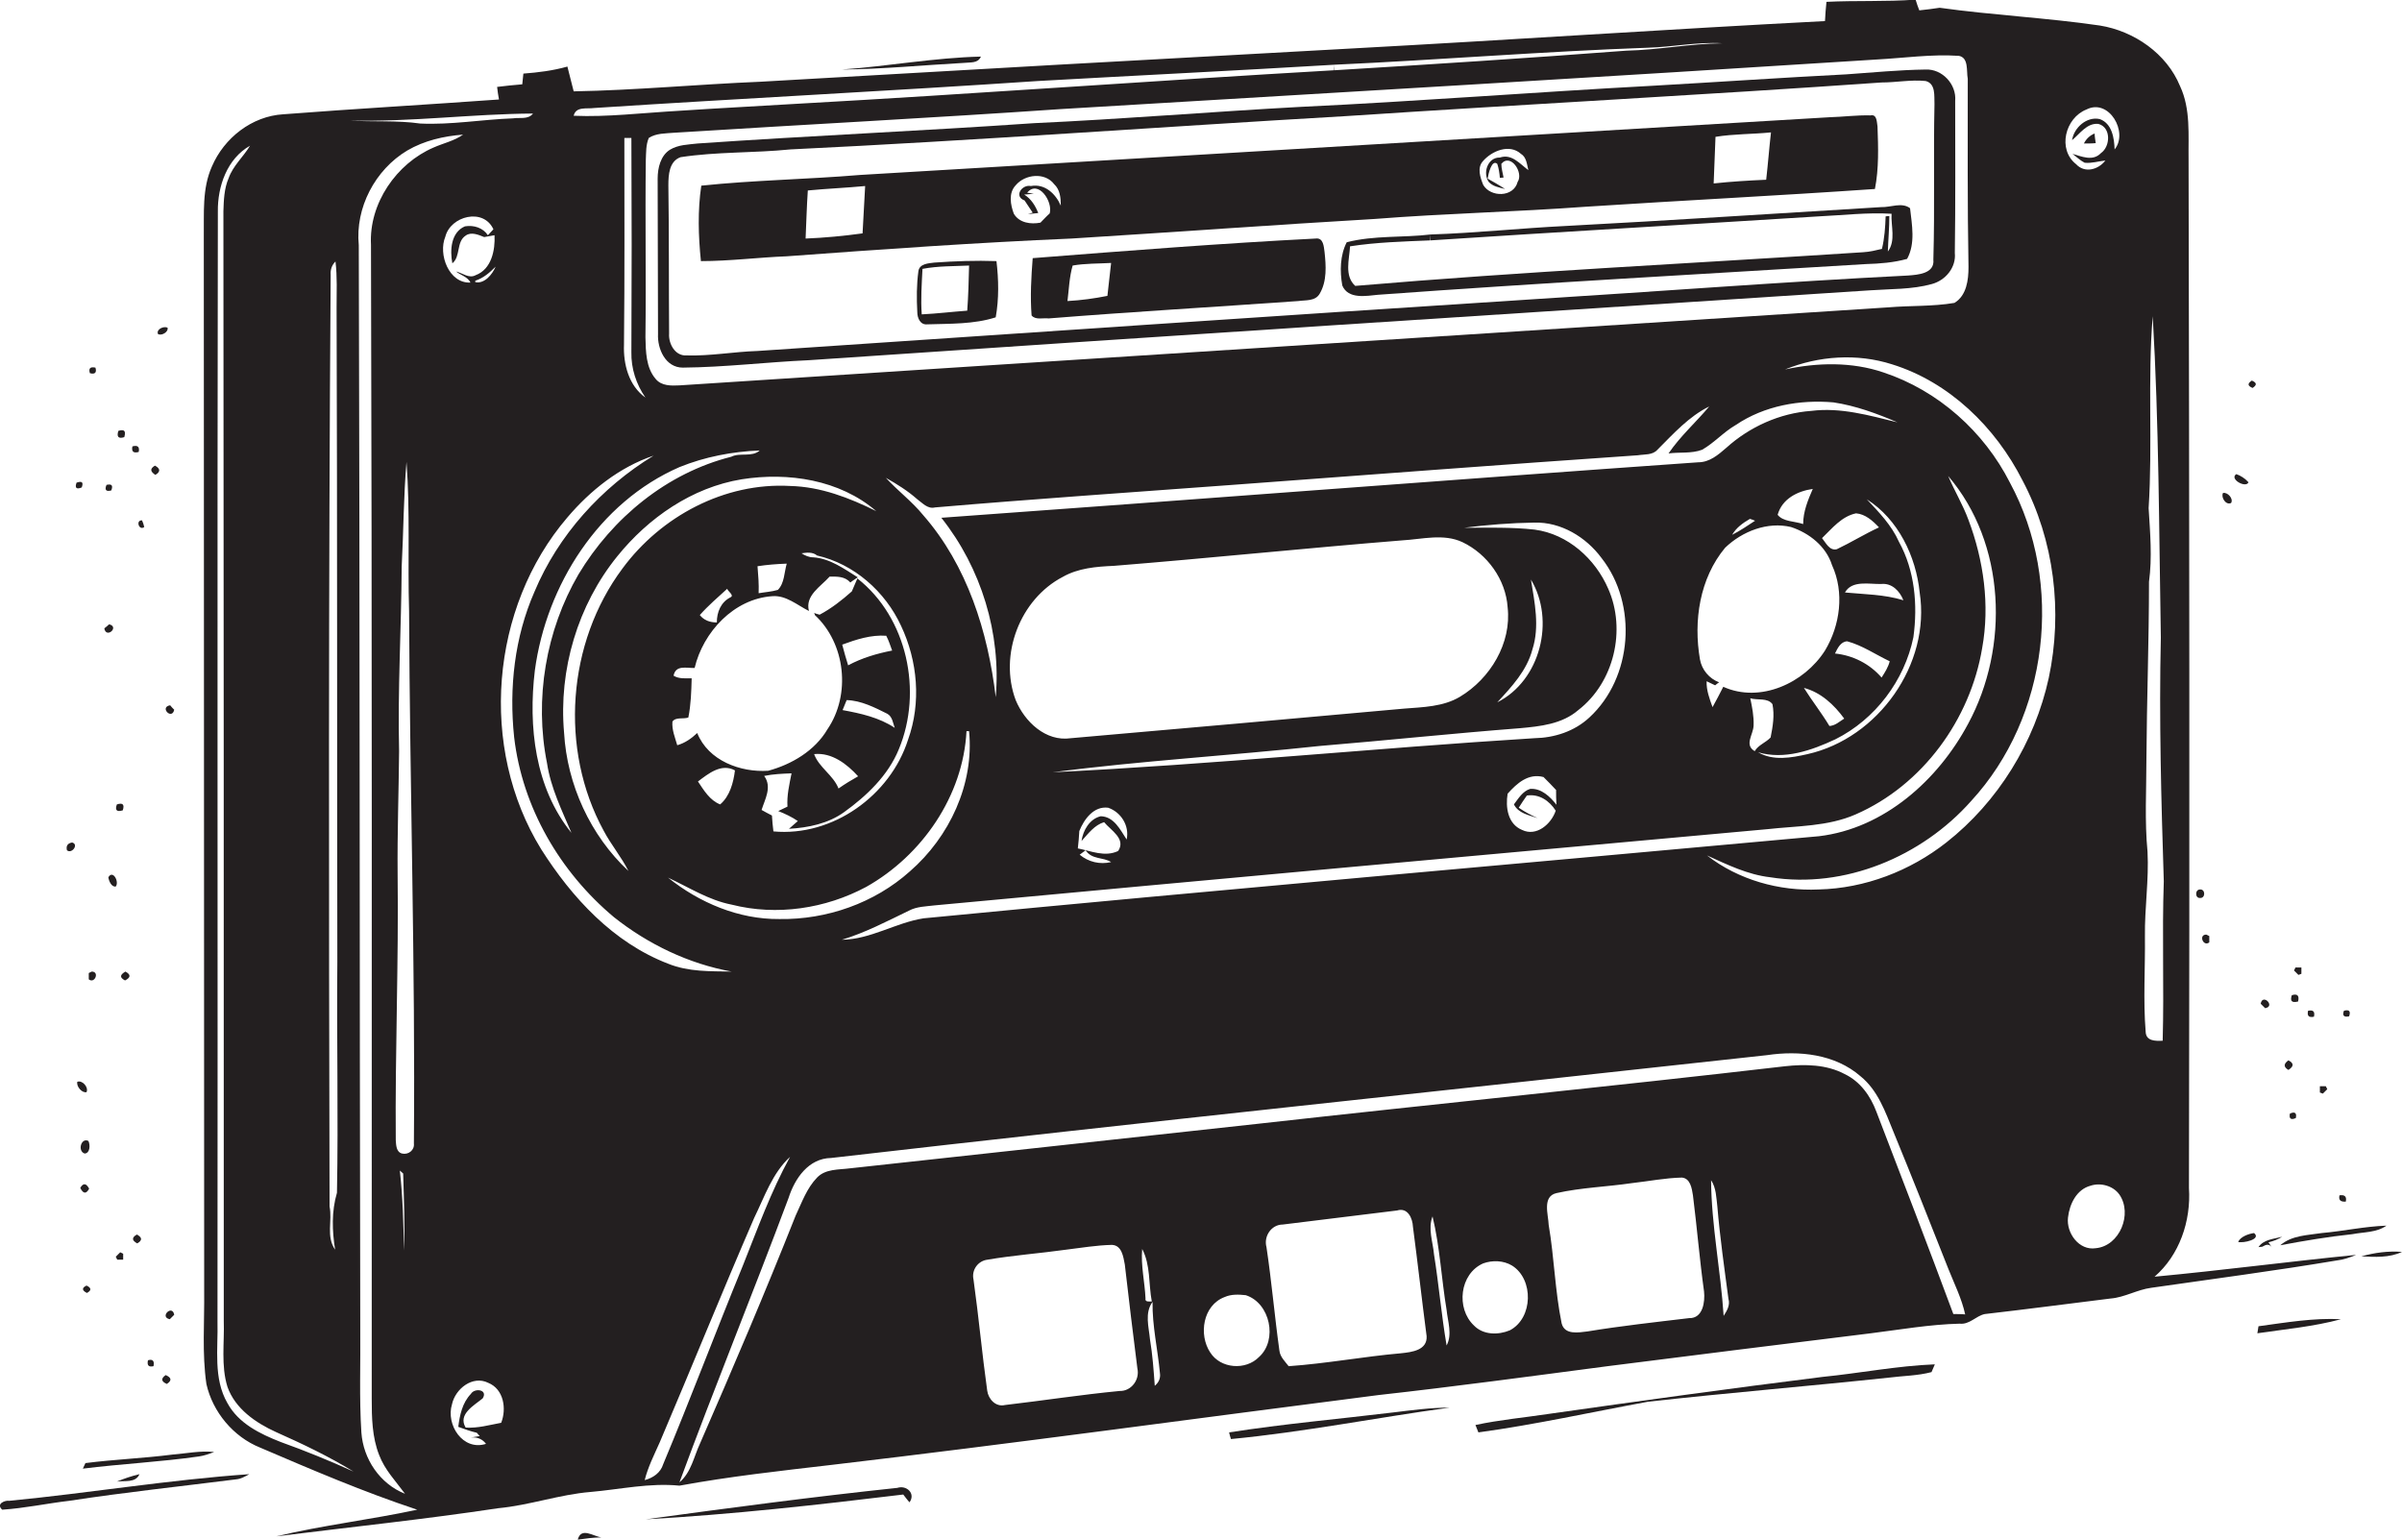 <?xml version="1.0" encoding="utf-8"?>
<!-- Generator: Adobe Illustrator 19.2.0, SVG Export Plug-In . SVG Version: 6.00 Build 0)  -->
<svg version="1.1" id="Layer_1" xmlns="http://www.w3.org/2000/svg" xmlns:xlink="http://www.w3.org/1999/xlink" x="0px" y="0px"
	 viewBox="0 0 649.4 416.3" enable-background="new 0 0 649.4 416.3" xml:space="preserve">
<g>
	<path fill="#231F20" d="M591.8,321.2c0.2-92.7,0.1-185.3-0.1-278c-0.1-6.7,0.6-13.7-2.3-19.9c-3.6-8.8-12.4-14.9-21.7-16.4
		c-14.4-2.1-29-2.8-43.3-4.8c-1.8,0.3-3.7,0.5-5.5,0.7c-0.3-0.7-0.8-2.2-1-2.9c-8,0.6-16.1,0.2-24.1,0.6c-0.2,1.7-0.3,3.5-0.4,5.2
		c-42.6,2.2-85.2,5.1-127.8,7.4c-53.3,2.9-106.7,5.9-160,9c-16.9,0.7-33.7,2.3-50.5,2.6c-0.6-2.2-1.1-4.5-1.7-6.7
		c-3.9,1.1-7.9,1.6-11.9,1.9c-0.1,0.7-0.2,2.2-0.3,2.9c-2.3,0.2-4.5,0.4-6.8,0.7c0.1,0.8,0.3,2.5,0.5,3.4c-19.4,1.4-38.9,2.5-58.3,4
		c-8.5,0.5-16,6.4-19.3,14.1c-2.7,6-2.1,12.7-2.2,19.1c0,95,0.1,190,0.1,285c0.1,8.4-0.6,16.8,0.6,25.1c1.7,7.6,7.3,14.3,14.5,17.2
		c14,6,28,12,42.5,16.8c-12.6,2.7-25.5,4.2-38.1,7.2c20-2.5,40.1-4.6,60-7.6c8.5-0.8,16.5-3.7,25-4.4c8-0.7,15.9-2.5,24-1.7
		c13.6-2.5,27.3-4,41-5.6c49.4-5.8,98.7-12.6,148-18.9c20.7-2.3,41.3-5.1,61.9-7.8c23.7-3,47.5-6,71.2-8.9c8-1,15.9-2.4,24-2.6
		c2.7,0.3,4.4-2.1,6.8-2.6c11.3-1.3,22.7-2.8,34-4.2c3.8-0.3,7.2-2.4,11-2.9c16.7-2.4,33.5-4.6,50.2-7.4c1.8-0.2,3.5-0.8,5.2-1.5
		c-18.2,1.8-36.3,4.2-54.5,5.9C589.2,339.4,592.4,330.2,591.8,321.2z M507.2,16.1c7.5-0.4,15-1.5,22.4-1c2.7,0.5,2,4.1,2.4,6.2
		c0,17-0.1,33.9,0.2,50.9c0,3.5-0.5,7.7-3.8,9.7c-5.9,1-11.9,0.7-17.8,1.2c-109,7.1-218,14-326.9,21.1c-2.2,0.1-4.8,0.2-6.4-1.7
		c-2.7-3.1-2.7-7.5-2.8-11.3c0.2-16-0.1-32,0.1-48c0.1-2,0-4,0.8-5.9c2-1.3,4.5-1.2,6.7-1.4c34.9-2.2,69.8-4,104.6-6.4
		C360.3,25.1,433.8,20.8,507.2,16.1z M532.2,140.6c-1.5-4.1-3.8-7.9-5.5-11.9c15.6,18.2,16.6,46.3,5.4,67
		c-8.1,15.2-22.7,28.3-40.3,30.4c-80.7,7.4-161.5,14.4-242.1,22.2c-7.6,1.2-14.3,5.7-22.1,5.8c6.3-1.9,12.2-5,18.2-7.9
		c2.1-1.1,4.5-1.1,6.9-1.4c75-7,150.1-13.8,225.1-20.6c8-0.9,16.4-0.7,23.9-4c18.1-7.9,31-25.7,34.2-45
		C538,163.6,536.3,151.5,532.2,140.6z M163.2,224.6c2,3.8,4.8,7.1,6.7,10.9c-10.3-9.6-16.6-23.4-17.4-37.4
		c-1.5-17,3.7-34.5,14.4-47.7c8.4-10.4,20.2-18.6,33.6-20.8c12.6-2,26.5,0.1,36.4,8.6c-7.3-3.6-15-6.6-23.3-6.8
		c-17.7-1-34.9,8.2-45.3,22.3C153.3,173.8,151.2,202.6,163.2,224.6z M147.9,206.4c1,6.6,4,12.7,6.6,18.8
		c-9.9-12.2-11.7-28.8-9.9-43.9c3.1-23.1,17.3-45.5,39.1-55c6.9-2.8,14.3-4.2,21.7-4.5c-2.1,1.9-5.3,0.5-7.7,1.7
		c-17.4,4.4-32.1,16.5-41.3,31.8C147.6,170.4,144.4,189,147.9,206.4z M206.6,209.8c2.4-0.5,4.9-0.6,7.4-0.7c-0.6,3-1.3,6-1.1,9
		c-0.8,0.4-1.7,0.8-2.5,1.2c1.8,0.7,3.7,1.6,5.3,2.7c-0.6,0.5-1.8,1.6-2.4,2.1c5.2-0.3,10.6-1.4,14.9-4.5c6.1-4.4,11.9-9.9,14.8-17
		c6.5-15.6,2.3-35.6-11.2-46.2c-0.5,1.2-1,2.3-1.5,3.5c-2.7,2.4-5.5,4.6-8.7,6.3c-0.4-0.1-1.2-0.3-1.5-0.5c0.1,0.1,0.2,0.5,0.2,0.6
		c8.3,7.7,9.8,21.5,3.4,30.9c-3.4,5.8-9.7,9.5-16,11.2c-7.5,0.5-16.2-2.7-19.2-10.2c-1.6,1.5-3.3,2.7-5.4,3.3
		c-0.6-2.1-1.5-4.2-1.3-6.4c0.9-1.3,3-0.6,4.3-1.1c0.7-3.5,0.8-7,0.9-10.6c-1.7,0-3.4,0.2-4.9-0.7c0.6-3,3.5-2,5.7-2.1
		c2.3-9.7,10.6-18.7,21-19.4c3.7-0.3,6.7,2.4,9.9,4c-1.1-4.2,3.2-6.6,5.6-9.3c2,0,4.1-0.1,5.6,1.6c0.6-0.5,1.3-0.9,2-1.4
		c-3.7-2.3-7.5-5.1-12-5.4c-1.2,0-2.3-0.5-3.2-1.1c1.4-0.2,3-0.4,4.2,0.6c10,2.3,18.4,9.7,22.7,19c4.5,9.5,5.5,20.8,1.9,30.8
		c-4.8,15.1-20.4,26.3-36.4,24.8c-0.2-1.4-0.3-2.9-0.4-4.3c-1-0.5-1.9-1-2.8-1.5C206.8,216.1,208.8,212.8,206.6,209.8z M229.3,179.9
		c-0.6-1.9-1.1-3.7-1.6-5.6c3.8-1.4,7.8-2.7,11.9-2.4c0.7,1.3,1.1,2.7,1.6,4C237.1,176.7,233,177.9,229.3,179.9z M241.9,196.8
		c-4.2-2.8-9.2-3.9-14.1-4.8c0.3-0.7,0.8-2,1.1-2.7c3.9,0.1,7.6,2,11,3.7C241.3,193.8,241.4,195.5,241.9,196.8z M232,209.9
		c-1.8,1-3.6,2.1-5.3,3.3c-1.4-3.6-5.3-5.7-6.6-9.3C224.9,203.4,229,206.6,232,209.9z M198.7,208.3c-0.4,3.3-1.4,7-4,9.2
		c-2.8-1.1-4.4-3.8-6-6.2C191.5,209.2,195,206.3,198.7,208.3z M189.2,166.3c2.3-2.6,4.9-4.8,7.4-7.1c0.2,0.7,2,1.8,0.9,2.3
		c-2.6,1.3-3.7,4-3.7,6.8C191.9,168.3,190.3,167.7,189.2,166.3z M204.8,153.1c2.6-0.4,5.2-0.6,7.9-0.7c-0.7,2.4-0.6,5.3-2.4,7.1
		c-1.7,0.5-3.5,0.6-5.2,0.9C205.2,158,205,155.5,204.8,153.1z M197.8,244.6c12.2,3.1,25.4,1.1,36.4-4.8
		c15.1-8.5,26.2-24.6,27.1-42.1c0.2,0,0.5,0,0.7,0c1.4,14.3-5.3,28.6-16,37.9c-9.6,8.6-22.5,13.1-35.3,12.9
		c-11,0.1-21.6-4.4-30.1-11.2C186.2,239.9,191.6,243.4,197.8,244.6z M415.7,221.2c-1.8-0.8-3.5-1.7-5.1-2.8c0.7-1.1,1.4-2.2,2.2-3.3
		c3.3-0.5,6.1,1.4,7.8,4.1c-1.2,3.6-5.2,7.1-9.1,5.2c-3.9-1.6-4.5-6.2-3.9-9.8c2.5-2.8,5.6-5.6,9.7-4.5c1.1,1.1,2.3,2.3,3.4,3.5
		c0,1.3,0,2.6,0.1,4c-1.7-2.2-4.1-4.5-7.1-4.3c-2,0.6-3.2,2.6-4.4,4.2C410.5,219.9,413.3,220.4,415.7,221.2z M414.8,199.6
		c-43.4,2.7-86.7,7.1-130.2,9.2c24-3.1,48.1-4.5,72.2-7.1c18-1.5,36-3.4,54.1-4.8c5.5-0.5,11.4-1.1,15.8-4.9
		c9.7-7.5,13-21.7,8.1-32.8c-3.5-8.1-10.9-14.8-19.9-16c-6.3-0.7-12.7-0.5-19.1-0.5c6.3-0.8,12.6-1.3,19-1.4
		c7.2-0.2,14,3.9,18.2,9.6c9.8,12.5,8.4,32.3-3.3,43.1C425.6,197.8,420.2,199.5,414.8,199.6z M298.5,222.3c1.8,2.2,6,4.5,3.8,7.8
		c-3.6,1.7-7.3,0-10.9-0.7c0.2-1.6,0.3-3.1,0.4-4.7c1.3-3.2,3.9-6.8,7.8-6.3c3.5,1.2,5.8,4.9,5,8.6c-1.7-2.6-3.4-6.2-7-6.3
		c-3,0.7-4.8,3.8-5.2,6.7C294.3,225.3,295.9,223.1,298.5,222.3z M300.4,233.1c-3,0.7-6.1,0-8.5-2c0.5-0.4,1.1-0.8,1.6-1.2
		C295.2,232.5,298.3,231.7,300.4,233.1z M413.9,156.7c6.6,11,2.6,27.3-9.1,33.2c3.9-4.2,8-8.6,9.5-14.3
		C416.3,169.4,414.9,162.9,413.9,156.7z M407.6,164.2c1.1,9.7-4.7,19.3-12.9,24.2c-4.5,2.7-10,2.8-15.1,3.2c-30,2.7-60.1,5.4-90.1,8
		c-6.8,1-12.5-4.5-14.9-10.3C270,177,275.8,162,287.3,156c4.2-2.4,9.1-2.8,13.8-3c26.1-2.1,52.1-4.8,78.1-6.9
		c5.3-0.3,11.1-1.9,16.2,0.5C402.1,149.8,407.1,156.7,407.6,164.2z M484.2,142.5c4.9,1.6,9.5,5.2,11.1,10.3
		c3.4,7.4,2.2,16.3-1.9,23.1c-5.6,8.8-17.5,14.3-27.5,9.8c-0.9,1.8-1.9,3.7-2.9,5.5c-0.8-2.2-1.7-4.6-1.6-7c0.6,0.3,1.7,0.8,2.3,1.1
		c0.4-0.3,0.7-0.6,1.1-0.8c-2.7-1-4.7-3.4-5.2-6.2c-1.8-10.4-0.1-21.9,6.8-30.2C471.1,143.6,477.9,141,484.2,142.5z M468.3,144.6
		c1.1-1.9,2.9-3.2,4.8-4.3c0.3,0.1,1,0.3,1.4,0.5C472.5,142.1,470.5,143.5,468.3,144.6z M480.6,139.2c1.2-4.3,5.3-6.4,9.5-7
		c-1.3,3-2.6,6.1-2.6,9.5C485.2,140.9,482.1,141.1,480.6,139.2z M496.1,176.7c0.7-1.4,1.5-3.2,3.3-3.3c4.1,1.1,7.7,3.6,11.5,5.4
		c-0.4,1.6-1.3,3-2.2,4.4C505.5,179.5,501,177.2,496.1,176.7z M498.6,194.3c-1.3,0.8-2.4,1.9-4,2c-2.1-3.5-4.7-6.8-6.9-10.3
		C492.3,187.2,495.9,190.6,498.6,194.3z M498.8,160.2c1.9-3.4,6.6-2.2,9.8-2.3c2.9-0.3,5,1.9,6,4.4
		C509.4,160.7,504,160.7,498.8,160.2z M496.6,148.5c-2,0.5-3-1.8-4-3c2.7-2.6,5.3-5.9,9.2-6.7c2.5,0.2,4.5,2,6.2,3.8
		C504.1,144.4,500.4,146.7,496.6,148.5z M473.2,188.8c1.9,0.6,4.7-0.2,6,1.6c0.6,3,0.1,6-0.5,9c-1.3,1.4-3.3,2-4.3,3.7
		c-2.9-1.7-0.4-4.4-0.3-6.9C474.2,193.6,473.7,191.2,473.2,188.8z M488.7,203.9c-4.4,1-9.3,1.9-13.4-0.5c7.1,2.1,14.5-0.5,20.9-3.5
		c10.8-5.4,18.7-15.9,21.1-27.6c1.2-8.7,0.4-18-3.9-25.8c-2-4.5-5.4-8-8.7-11.5c8.5,5.4,13.3,15.4,14.3,25.2
		C522,179.6,507.8,199.6,488.7,203.9z M489.7,111.1c-8.5,0.6-16.7,4.3-23,10c-2.2,1.9-4.5,3.9-7.6,3.9
		c-68.2,4.8-136.4,10.1-204.6,15c10.8,13.6,16.2,31.3,14.7,48.5c-2.1-17.7-7.7-35.6-19.6-49.2c-3-3.7-6.9-6.6-10.1-10.1
		c3,1.7,5.9,3.5,8.5,5.8c1.4,1,2.8,2.7,4.8,2.2c26.8-2.3,53.6-4.1,80.5-6.1c36.5-2.7,73-5.5,109.5-8c1.8-0.3,4,0,5.3-1.5
		c4.3-4.3,8.5-9,14-11.7c-3.6,4.3-7.8,8-11,12.7c3-0.4,6.2,0.1,9.1-1c3.3-1.9,5.8-4.8,9.1-6.7c7.7-5.2,17.3-6.9,26.4-6.1
		c6,0.9,11.7,3,17.3,5.4C505.3,112.3,497.6,110.1,489.7,111.1z M168.8,37.3c0.5,0,1.4,0,1.9,0c0.1,19.3,0.1,38.6,0,57.9
		c-0.1,4.4,1.3,8.7,3.8,12.3c-4.5-3.2-6-9-5.8-14.3C168.9,74.6,168.8,56,168.8,37.3z M445.6,12.9c6.7-0.2,13.3-1.6,20-1.2
		c-8.7,0.1-17.2,1.8-25.9,2c-26.3,2-52.7,3.7-79,5.3l0.1-1.5C389.1,16.2,417.3,13.9,445.6,12.9z M160.7,29.2c40-2.6,80-4.6,120-7.3
		c26.7-1.5,53.4-2.8,80.1-4.4l-0.2,1.5c-48.6,2.8-97.2,6.4-145.8,9.1c-15.3,0.9-30.7,1.7-46,2.9c-4.6,0.3-9.1,0.5-13.7,0.3
		C155.7,28.7,158.6,29.5,160.7,29.2z M144.1,30.7c-1.3,1.7-3.6,1-5.4,1.3c-8.4,0.3-16.7,1.8-25.1,1.4c-6.3-0.9-12.7-0.4-19-0.8
		C111.1,33,127.6,30.8,144.1,30.7z M89.4,74.3c-0.1-1.4,0.3-2.6,1.3-3.6C91.2,74.8,91,79,91,83.2c0.2,59,0.1,118,0.2,177
		c-0.2,20.8,0.3,41.5-0.1,62.3c-1.5,5.1-1.3,10.3-0.5,15.4c-2.5-3.6-0.7-7.8-1.5-11.7C88.9,242.3,88.8,158.3,89.4,74.3z M75.9,389.9
		c-5.6-2.2-11.4-5-14.4-10.5c-3.9-6.7-2.5-14.8-2.7-22.1c0.1-100-0.1-200.1,0.1-300.1c-0.1-6.8,2.5-14.3,8.7-17.8
		c-1.8,3-4.6,5.4-5.8,8.8c-1.2,2.8-1.3,5.9-1.4,8.9c0.1,100,0.1,200,0.1,300c0.2,6-0.8,12.1,1,17.9c2.1,5.9,7.6,9.7,13.1,12.2
		c7.2,3.2,14.3,6.6,21,10.7C89.2,395,82.6,392.3,75.9,389.9z M111.9,309.2c0.2,1.8-1.5,3.1-3.2,2.7c-1.6-0.4-1.6-2.3-1.7-3.6
		c-0.2-24,0.8-48,0.5-72.1c-0.1-11,0.3-22.1,0.4-33.1c-0.4-16.6,0.6-33.3,0.7-49.9c0.5-9.4,0.5-18.9,1.3-28.3
		c1,13.4,0.3,26.9,0.7,40.3C110.8,213.2,112.3,261.2,111.9,309.2z M109.2,338.1c-0.1-7.2-0.3-14.4-1.1-21.6c0.2,0.2,0.7,0.6,0.9,0.8
		C109.2,324.2,109.5,331.2,109.2,338.1z M100.3,66.2c0.3,104,0.2,208,0.2,312c0,5.1,0.1,10.4,2,15.2c1.5,4,4.5,7.1,7,10.5
		c-6.8-2.7-11.3-9.4-11.8-16.6c-0.6-9.3-0.2-18.7-0.3-28c-0.2-97.7-0.1-195.3-0.4-293c-1-10.1,4.4-20.4,13.1-25.6
		c4.6-2.7,9.9-3.9,15.1-4.3c-2.4,1.7-5.3,2.3-8,3.5C107.2,44.2,99.7,55,100.3,66.2z M120.4,64c1.4-5.6,10.3-7.9,13-2
		c-0.5,0.5-1,1.1-1.5,1.6c-1.3-2-3.8-2.8-6.2-2.4c-3.8,1.6-4.1,6.5-3.4,10c2.3-1.9,1-5.8,3.6-7.5c1.5-1.1,3.5-0.2,5,0.4
		c0.7-0.1,2.1-0.4,2.8-0.5c0.2,4-0.8,9.2-5.1,10.8c-1.8,1-3.6-0.6-5.3-1c1.2,1,3.1,1.4,3.9,3C121.4,76.7,118.4,68.8,120.4,64z
		 M134,72.1c-0.9,2.1-3,4.7-5.5,4.2l0-0.4C130.7,75.2,132.4,73.7,134,72.1z M135.5,384.7c-3.2,0.6-6.3,1.5-9.6,1.3
		c-2.2-3.6,2.3-6,4.6-7.9c1.5-2.4-2.2-2.9-3.2-1.2c-2.3,2.4-3,5.7-3.4,8.9c1.6,0.6,3.3,1.2,5,1.6l0.8,0.9c-0.8,0.1-2.3,0.4-3.1,0.5
		c1.9-0.4,3.6,0,4.8,1.6c-6.3,2-10.9-5.2-9.2-10.7c0.9-4.2,5.6-7.9,9.8-5.8C136.2,375.6,137,380.9,135.5,384.7z M146.3,229.6
		c-16.9-27.4-13.8-65.3,7.1-89.7c6.2-7.3,14.1-13.6,23.3-16.7c-14.1,8.6-25.8,21.5-32.2,36.8c-5.4,12.3-6.9,26-5.5,39.3
		c2.2,19,12.4,36.5,27,48.7c9.2,7.3,20.2,12.6,31.8,14.7c-5.8-0.1-11.6,0.1-17.1-2.1C165.8,254.9,154.6,242.7,146.3,229.6z
		 M179.3,395.9c-0.7,2.3-2.7,3.7-5,4.3c0.9-3.6,2.6-6.9,4.1-10.3c8.6-20.2,16.8-40.5,25.5-60.6c2.8-5.7,4.9-12.1,9.7-16.5
		c-5.2,9.4-8.8,19.5-12.8,29.5C193.5,360.1,186.7,378.2,179.3,395.9z M302.7,376.1c-10.4,1-20.7,2.6-31,3.8
		c-2.5,0.6-4.5-1.6-4.8-3.9c-1.4-10-2.3-20-3.7-30c-0.6-2.6,1.2-5.1,3.8-5.4c7-1.2,14.1-1.7,21.2-2.7c4.1-0.5,8.2-1.2,12.4-1.3
		c2.7,0.1,3.1,3.2,3.5,5.3c1.1,9.4,2.2,18.8,3.4,28.1C308.2,373.1,305.8,376.2,302.7,376.1z M309.7,351.1c-0.2-4.5-1.3-8.9-0.9-13.4
		c2.3,4.4,1.7,9.5,2.6,14.2C310.7,351.9,309.5,352.1,309.7,351.1z M312.2,374.7c-0.3-4.2-0.6-8.4-1.3-12.6
		c-0.3-3.3-1.5-7.1,0.7-10.1c-0.1,6.5,1.4,12.8,2,19.3C313.8,372.6,313.3,373.8,312.2,374.7z M340.4,366.9
		c-3.6,3.7-10.4,3.2-13.2-1.2c-3.2-4.8-2-12.8,3.9-15c1.8-0.8,3.8-0.7,5.7-0.5C343.4,352.3,345.5,362.3,340.4,366.9z M378.8,365.9
		c-10.2,0.9-20.3,2.8-30.4,3.5c-1-1.3-2.3-2.5-2.5-4.2c-1.3-9.3-2.1-18.7-3.5-28c-0.8-2.9,1.3-6.1,4.4-6.1
		c10.3-1.3,20.6-2.5,30.9-3.8c2.9-0.9,4.2,2.1,4.3,4.4c1.3,9.8,2.4,19.7,3.7,29.6C385.9,365.1,381.7,365.6,378.8,365.9z
		 M391.1,363.8c-1.4-8.2-2.1-16.5-3.4-24.6c-0.3-3.4-1.7-7-0.4-10.3c2,8.3,2.4,16.9,3.8,25.3C391.4,357.3,392.7,360.8,391.1,363.8z
		 M408.2,359.7c-3.1,1.3-7.2,1.3-9.7-1.3c-4.9-4.6-3.9-14,2.5-16.8c2.5-0.9,5.5-0.8,7.8,0.6C414.7,345.9,414.5,356.4,408.2,359.7z
		 M456.7,356.4c-9.2,1.1-18.4,2.1-27.5,3.6c-2.5,0.3-6.2,1-7-2.2c-1.8-8.8-2-17.8-3.5-26.6c-0.1-2.8-1.8-7.7,2.1-8.6
		c6.7-1.5,13.6-1.7,20.4-2.7c4.5-0.5,9-1.4,13.5-1.5c2.3,0.2,2.7,2.9,3,4.8c1.1,8.7,1.8,17.4,3,26C461,352,460.4,356.5,456.7,356.4z
		 M466,355.8c-0.8-12.3-3.3-24.4-3.4-36.7c1.4,2.1,1.4,4.7,1.7,7.1c0.7,8.4,1.9,16.7,3,25C467.8,352.9,466.9,354.4,466,355.8z
		 M528.1,355.3c-6.8-18.3-13.8-36.5-20.8-54.7c-1.6-4.3-4.4-8.2-8.6-10.2c-4.9-2.6-10.7-2.7-16.1-2.1c-47.3,5.5-94.7,10.2-142,15.5
		c-36.9,4-73.8,8.1-110.8,12.1c-3,0.4-6.6,0.1-8.9,2.5c-2.8,2.9-4.1,6.7-5.8,10.3c-8.2,20.7-16.9,41.1-25.8,61.5
		c-1.7,3.6-2.4,7.9-5.6,10.6c9.5-25.8,19.9-51.2,29.5-76.9c1.7-5.3,5.4-10.7,11.5-10.8c84.3-9.7,168.6-18.5,253-27.8
		c8.7-1.3,18.4-0.3,25.3,5.7c4.7,3.8,6.7,9.6,8.9,15c5.1,12.4,10,24.8,14.9,37.2c1.6,4,3.6,8,4.5,12.2
		C530.5,355.3,528.9,355.3,528.1,355.3z M553.9,183.3c-3.8,17.4-13.7,33.5-27.7,44.5c-9.8,7.7-22,12.4-34.5,12.7
		c-10.7,0.5-21.7-2.6-30.2-9.2c5.5,2.5,11,5.2,17.1,5.9c20.1,3.2,41-5.6,54.3-20.6c21-22.8,25.2-58.9,10.5-86.1
		c-7-13.8-19.4-24.9-34.2-29.8c-8.5-2.9-17.9-2.7-26.6-0.8c9.1-3.7,19.5-4.4,28.9-1.4c15.5,4.8,28,17,35.3,31.4
		C555.4,146.1,557.7,165.4,553.9,183.3z M564.1,29.6c6.1-3.1,11.4,6.2,7.6,10.8c-0.1-3.1-0.7-7-4-8.2c-3.5-0.8-7,2.3-7.5,5.7
		c2.1-1.7,4-4.7,7.1-4.4c3.5,0.9,3.3,6.1,0.7,7.9c-2.2,2.3-5.2,0.9-7.7,0.2c1.1,0.8,2.1,1.8,3.3,2.4c1.9,0.2,3.7-0.4,5.6-0.6
		c-1.9,2.5-5.6,3.5-7.9,1C556.2,40.4,558.3,31.9,564.1,29.6z M566.6,337.5c-4.5,0.7-8-4.1-7.5-8.3c0.4-3.6,2.3-7.6,6.1-8.6
		c2.7-0.9,6.1,0,7.8,2.4C576.6,328.2,573.1,336.9,566.6,337.5z M580.1,279c-0.7-8.6-0.1-17.2-0.2-25.8c-0.1-7.7,1.1-15.3,0.7-22.9
		c-0.8-8.3-0.3-16.7-0.3-25c0.1-16,0.7-32,0.7-48c0.9-6.6,0.3-13.3-0.1-19.9c1.1-17.3-0.3-34.6,1.1-51.9c1.7,29,1.7,58,2.2,86.9
		c-0.5,22,0.1,43.9,0.8,65.9c-0.5,14.4,0.1,28.7-0.3,43.1C582.7,281.5,580.2,281.5,580.1,279z"/>
	<path fill="#231F20" d="M265.2,15.3c-12.6,0.3-25,2.6-37.6,3.5c11-0.1,22.1-1.2,33.1-1.8C262.3,16.8,264.4,17.2,265.2,15.3z"/>
	<path fill="#231F20" d="M188.6,38.8c-2.5,0.3-5.2,0.3-7.5,1.7c-2.5,1.6-3.3,4.9-3.3,7.8c0,14,0.1,28,0.1,42c-0.2,4,2,9.1,6.7,9.1
		c11.4-0.1,22.7-1.5,34-2c95.6-6.5,191.3-12.7,287-18.9c5.6-0.4,11.3-0.2,16.7-1.7c3.7-1,6.6-4.5,6.2-8.4
		c0.2-13.7,0.1-27.4,0.1-41.1c0.4-4.5-3.5-8.7-8-8.5c-7.1,0.1-14.3,0.8-21.4,1.3c-17.5,0.9-35,2.1-52.6,3.1
		c-31.7,1.7-63.3,4.2-95,5.7c-24,1.3-48,3.3-72,4.4C249.3,35.4,218.9,36.7,188.6,38.8z M363.8,31.4c48.3-3.2,96.6-5.7,144.9-9.1
		c4,0,7.9-0.8,11.9-0.4c2.8,0.7,2.3,4.1,2.4,6.3c-0.3,14,0.1,28-0.3,42c0.4,3.8-4.2,4.1-6.9,4.3c-33.7,1.7-67.4,4.3-101.1,6.4
		c-70,4.5-139.9,9.3-209.9,14c-6.4,0.2-12.8,1.4-19.2,1.2c-3.1,0.2-4.9-3.2-4.7-5.9c-0.1-13.4,0-26.7-0.2-40.1
		c0-2.8,0.2-6.5,3.3-7.6c9.8-1.5,19.8-1.1,29.7-2.1C263.7,38,313.7,34.3,363.8,31.4z"/>
	<path fill="#231F20" d="M189.5,70.6c7.8,0,15.5-1,23.2-1.3c25.7-1.9,51.3-3.7,77-4.8c27.3-1.7,54.7-3.7,82-5.3
		c19-1.5,38-1.9,57-3.3c26.1-1.7,52.2-3,78.2-4.8c1.1-5.6,0.9-11.3,0.7-16.9c-0.2-1.1-0.1-3.4-1.9-3c-3.7-0.1-7.4,0.4-11.1,0.5
		C407.3,36.9,320,42.1,232.6,47.3c-14.3,1.2-28.7,1.4-43,2.9C188.6,56.9,188.8,63.8,189.5,70.6z M463.8,37c4.9-0.8,10-0.7,15-1.2
		c-0.5,4.3-0.8,8.5-1.3,12.8c-4.7,0.2-9.5,0.5-14.2,1C463.5,45.5,463.6,41.2,463.8,37z M400.9,43.6c2.4-2.8,7.2-4.8,10.3-2
		c1.5,0.9,1.6,2.8,2,4.4c-2.3-1.7-4.5-4.5-7.7-3.4c-3.3-0.1-4.7,4.2-3,6.6c1.1,1.2,2.8,1.5,4.4,1.9c-1.5-1-3.1-1.9-4.7-2.8
		c0.2-1.3,1.1-5.3,2.6-4c0.4,1.2,0.6,2.5,0.7,3.8c0.3,0,0.8-0.1,1-0.1c-0.2-1.2-0.6-2.4-0.6-3.7c2.5-3,6.1,2.4,4.4,4.9
		c-1.1,4.2-7.3,4.2-9.3,0.8C400.2,48,399.3,45.4,400.9,43.6z M274.6,50.1c2.5-3,7.9-3.6,10.4-0.3c1.6,1.5,1.8,3.7,1.8,5.8
		c-1.4-3.2-4.3-6-8.1-5.3c-2.4-0.5-4.7,2.8-1.7,3.9c0.7,1.1,1.5,2.2,2.2,3.3l-1.3,0.4c0.7-0.1,2.1-0.2,2.8-0.3c-0.8-2-1.9-3.8-3.8-5
		c0.7,0,2-0.2,2.6-0.2l-1.8-0.3c3-3.6,7,2.4,6.1,5.6c-0.9,0.8-1.7,1.7-2.5,2.5c-2.6,0.5-5.7,0.1-7.2-2.4
		C273.2,55.4,272.6,52.2,274.6,50.1z M218.4,51.5c5.2-0.5,10.3-0.7,15.5-1.2c-0.2,4.3-0.5,8.5-0.7,12.8c-5.1,0.7-10.3,1.2-15.4,1.4
		C218,60.2,218.1,55.9,218.4,51.5z"/>
	<path fill="#231F20" d="M566.3,36.1c-1.3,0.5-2.3,1.5-2.9,2.7c0.8,0,2.4,0,3.2-0.1C566.5,38.1,566.3,36.8,566.3,36.1z"/>
	<path fill="#231F20" d="M386.8,63.4l-0.1,1.6c35-2.3,70.1-4.3,105.1-6.5c6.5-0.3,13.1-1.1,19.6-0.7c-0.2,3.3,1.2,7.3-1,10.2
		c0.1-3.2,0.4-6.4,0.4-9.6l-1,0.1c-0.1,2.9-0.3,5.9-1,8.8c-1.7,0.4-3.3,0.8-5.1,0.9c-45.8,3-91.6,5.2-137.3,9.1
		c-3-2.7-1.6-7.2-1.4-10.7c7.1-1.1,14.4-1.3,21.6-1.6L386.8,63.4c-7.5,0.9-15.3,0.2-22.7,2.1c-1.8,3.5-1.9,7.8-1.2,11.7
		c1.6,3.8,6.5,2.8,9.7,2.5c43.9-3.2,87.9-5.6,131.9-8.3c3.7-0.1,7.5-0.4,11.1-1.4c2.3-4.2,1.3-9.2,0.8-13.7
		c-2.2-1.7-5.3-0.2-7.8-0.3c-28.4,1.7-56.8,3.6-85.3,5.1C411.1,61.7,399,63,386.8,63.4z"/>
	<path fill="#231F20" d="M355.7,64.5c-25.5,1.3-51,3.3-76.5,5.3c-0.4,5.1-0.7,10.3-0.3,15.5c1.1,1.3,3.1,0.6,4.6,0.8
		c22.5-1.8,45-3.1,67.5-4.7c2-0.3,4.6,0.1,5.8-2c2-3.4,1.7-7.6,1.3-11.3C357.9,66.7,357.8,64.2,355.7,64.5z M299.4,80
		c-3.5,0.7-7.1,1.2-10.8,1.4c0.4-3.2,0.5-6.5,1.4-9.6c3.4-0.6,6.9-0.5,10.4-0.7C300.1,74,299.7,77,299.4,80z"/>
	<path fill="#231F20" d="M252.6,71c-1.6,0.2-4,0.3-4.3,2.3c-0.5,3.7-0.5,7.4-0.3,11.1c0,1.6,0.8,3.5,2.7,3.3
		c6.2-0.2,12.6,0,18.5-1.9c0.9-5,0.8-10.2,0.2-15.2C263.8,70.4,258.2,70.6,252.6,71z M261.5,84c-4.1,0.3-8.2,0.8-12.3,1
		c-0.3-4.1,0-8.2,0.2-12.3c4.2-0.8,8.4-0.7,12.6-0.9C261.9,75.9,261.8,80,261.5,84z"/>
	<path fill="#231F20" d="M45.3,88.6c-1-0.5-3.1,0.4-2.6,1.7C43.6,90.9,45.6,89.8,45.3,88.6z"/>
	<path fill="#231F20" d="M25.8,99.4c-1.4-0.3-1.9,0.2-1.5,1.5C25.7,101.3,26.2,100.7,25.8,99.4z"/>
	<path fill="#231F20" d="M609,104.9c1.2-0.8,1.2-1.4-0.2-2C607.6,103.7,607.6,104.3,609,104.9z"/>
	<path fill="#231F20" d="M42,128.4c1.4-0.8,1.4-1.7-0.1-2.5C40.5,126.7,40.6,127.5,42,128.4z"/>
	<path fill="#231F20" d="M607.9,130.4c-0.9-1-2.1-1.8-3.3-2.2C602.6,129.5,607.2,132.1,607.9,130.4z"/>
	<path fill="#231F20" d="M22.1,131.8c0.5-1.4,0.1-1.8-1.4-1.3C20.2,131.9,20.6,132.4,22.1,131.8z"/>
	<path fill="#231F20" d="M30.1,132.6c0.5-1.4,0.1-1.8-1.3-1.5C28.2,132.5,28.7,133,30.1,132.6z"/>
	<path fill="#231F20" d="M603.2,136c0.7-1.2-1-3-2.2-2.7C600.4,134.5,601.8,136.7,603.2,136z"/>
	<path fill="#231F20" d="M39,142.5c-0.1-0.5-0.4-1.4-0.6-1.8C36.6,140.6,37.6,143.6,39,142.5z"/>
	<path fill="#231F20" d="M29.5,168.8c-0.3,0.3-0.9,0.8-1.3,1.1C28.7,172.8,32.4,169.5,29.5,168.8z"/>
	<path fill="#231F20" d="M47.1,191.9c-0.3-0.3-0.9-0.9-1.1-1.2C43,191.2,46.5,194.8,47.1,191.9z"/>
	<path fill="#231F20" d="M33.2,219.1c0.5-1.6,0-2.1-1.6-1.6C31,219.1,31.6,219.6,33.2,219.1z"/>
	<path fill="#231F20" d="M19.5,227.8c-1.2,0.2-1.7,0.9-1.4,2.1C19.4,231,21.4,228.3,19.5,227.8z"/>
	<path fill="#231F20" d="M29.3,237.2c0.1,0.9,0.8,2.7,2,2.5C32.3,238.4,30.5,235.1,29.3,237.2z"/>
	<path fill="#231F20" d="M594.8,242.8c1.5,0.1,1.5-2.4,0-2.3C593.4,240.5,593.4,242.9,594.8,242.8z"/>
	<path fill="#231F20" d="M597.3,254.8c0-0.4,0-1.3,0-1.7l-0.8-0.4C594.3,252.7,595.7,256.1,597.3,254.8z"/>
	<path fill="#231F20" d="M622.2,263.3c0-0.4,0-1.2,0-1.7c-0.4,0-1.2,0-1.6,0l-0.4,0.8c0.3,0.3,0.9,0.9,1.2,1.2L622.2,263.3z"/>
	<path fill="#231F20" d="M24.8,262.7l-0.8,0.4c0,0.4,0,1.3,0,1.7C25.6,266.1,27,262.7,24.8,262.7z"/>
	<path fill="#231F20" d="M33.8,265.1c1.6-0.8,1.6-1.6,0.1-2.4C32.4,263.6,32.3,264.3,33.8,265.1z"/>
	<path fill="#231F20" d="M621.3,270.8c0.4-1.6-0.2-2.2-1.7-1.7C619.1,270.7,619.6,271.2,621.3,270.8z"/>
	<path fill="#231F20" d="M612.4,272.6c2.9-0.5-0.7-4.1-1.2-1.2C611.5,271.7,612.1,272.3,612.4,272.6z"/>
	<path fill="#231F20" d="M635.1,274.8c0.5-1.4,0-1.9-1.4-1.5C633.2,274.6,633.7,275.1,635.1,274.8z"/>
	<path fill="#231F20" d="M618.7,289.3c1.5-1,1.5-1.8,0-2.6C617.4,287.6,617.3,288.5,618.7,289.3z"/>
	<path fill="#231F20" d="M20.9,292.5c-0.3,1.3,1.3,3.1,2.5,2.8C24,294,22.3,292,20.9,292.5z"/>
	<path fill="#231F20" d="M628,295.7c0.3-0.3,0.9-0.9,1.2-1.2l-0.4-0.8c-0.4,0-1.2,0-1.6,0c0,0.4,0,1.3,0,1.7L628,295.7z"/>
	<path fill="#231F20" d="M620.7,302.3c0.3-1.4-0.3-1.8-1.6-1.2C618.8,302.5,619.4,302.9,620.7,302.3z"/>
	<path fill="#231F20" d="M22.9,311.9c1.5-0.1,1.5-2.4,1-3.4C21.9,307.5,20.9,311.3,22.9,311.9z"/>
	<path fill="#231F20" d="M24.1,321.4c-0.8-1.5-1.6-1.6-2.4-0.2C22.5,322.8,23.3,322.9,24.1,321.4z"/>
	<path fill="#231F20" d="M634.2,324.9c0.3-1.4-0.3-1.9-1.7-1.7C632.2,324.5,632.8,325,634.2,324.9z"/>
	<path fill="#231F20" d="M636,333.7c3.1-0.6,6.5-0.4,9.2-2.3c-5.9,0.2-11.7,1.5-17.5,2c-3.8,0.6-8.1,0.6-11.2,3.3
		C622.9,335.5,629.4,334.4,636,333.7z"/>
	<path fill="#231F20" d="M609.4,333.4c-1.5,0.2-3.7,1-4.3,2.4C606.4,336.2,611.5,335.1,609.4,333.4z"/>
	<path fill="#231F20" d="M37,333.8c-1.4,0.8-1.4,1.6,0.1,2.4C38.5,335.4,38.5,334.6,37,333.8z"/>
	<path fill="#231F20" d="M612.4,336.7c0.8-0.3,1.4-0.1,1.9,0.7l-1-1.5c1.3-0.3,2.6-0.8,3.7-1.5c-2.2,0.6-5,0.7-6.4,2.8l1-0.1
		L612.4,336.7z"/>
	<path fill="#231F20" d="M638.4,339.7c3.7,0.2,7.6,0.4,11-1.2C645.7,338.2,642,338.7,638.4,339.7z"/>
	<path fill="#231F20" d="M33.3,339l-0.8-0.4c-0.3,0.3-0.9,0.9-1.2,1.2l0.4,0.8c0.4,0,1.2,0,1.6,0C33.3,340.3,33.3,339.5,33.3,339z"
		/>
	<path fill="#231F20" d="M23.5,349.6c1.3-0.7,1.2-1.4-0.1-2C22.1,348.2,22.1,348.9,23.5,349.6z"/>
	<path fill="#231F20" d="M45.9,356.7c0.3-0.3,0.9-0.9,1.2-1.2C46.6,352.6,43,356.1,45.9,356.7z"/>
	<path fill="#231F20" d="M610.6,358.6c-0.1,0.5-0.2,1.4-0.3,1.9c7.5-1.1,15.2-1.8,22.6-3.8C625.5,356.3,618,357.6,610.6,358.6z"/>
	<path fill="#231F20" d="M41.5,369.4c0.3-1.4-0.2-2-1.5-1.6C39.7,369.2,40.2,369.7,41.5,369.4z"/>
	<path fill="#231F20" d="M418.7,382.3c-6.6,1-13.3,1.6-19.8,3c0.2,0.5,0.6,1.5,0.8,2c15.4-2.1,30.6-5.5,45.9-8.3
		c21.6-2.4,43.4-4.2,65-6.5c3.9-0.5,7.8-0.5,11.6-1.5c0.2-0.5,0.7-1.6,0.9-2.1c-10.2,0.4-20.3,2.4-30.4,3.4
		C467.9,375.4,443.3,378.8,418.7,382.3z"/>
	<path fill="#231F20" d="M44.8,371.8c-1.3,0.9-1.3,1.7,0.3,2.4C46.5,373.3,46.4,372.5,44.8,371.8z"/>
	<path fill="#231F20" d="M332.3,387.3c0.1,0.4,0.3,1.3,0.5,1.8c19.8-1.9,39.4-5.8,59.1-8.5c-5.1,0-10.2,0.7-15.2,1.3
		C361.8,383.7,347,385,332.3,387.3z"/>
	<path fill="#231F20" d="M57.9,392.6c-3.8-0.4-7.5,0.4-11.3,0.7c-7.8,1-15.7,1.3-23.5,2.3c-0.2,0.4-0.5,1.1-0.7,1.5
		c10.4-1.3,20.9-1.8,31.4-3.3C55.2,393.6,56.6,393.1,57.9,392.6z"/>
	<path fill="#231F20" d="M37.7,398.6c-2.1,0.5-4.2,1.2-6.1,2C33.7,400.3,36.7,401,37.7,398.6z"/>
	<path fill="#231F20" d="M0.6,408.2c6.1-0.4,12.1-1.7,18.1-2.4c15-2.3,30.1-3.9,45.1-5.8c1.3-0.1,2.5-0.8,3.6-1.4
		c-21.7,1.5-43.2,5.1-64.9,7.2C1.4,405.6-1.2,406.6,0.6,408.2z"/>
	<path fill="#231F20" d="M242.6,402.3c-22.7,2.4-45.3,5.4-68,8.5c23.3-1.3,46.5-3.9,69.6-6.7c0.4,0.5,1.2,1.6,1.7,2.1
		C247.6,403.8,245.1,401.5,242.6,402.3z"/>
	<path fill="#231F20" d="M156.2,416.3c2.1-0.3,4.3-0.6,6.4-0.6C160.4,415.4,157.1,412.8,156.2,416.3z"/>
	<path fill="#231F20" d="M33.6,118.2c0.5-1.7,0-2.2-1.6-1.7C31.5,118.1,32,118.7,33.6,118.2z"/>
	<path fill="#231F20" d="M37.5,122.2c0.3-1.4-0.3-1.9-1.7-1.5C35.5,122.1,36.1,122.6,37.5,122.2z"/>
	<path fill="#231F20" d="M625.6,274.9c0.3-1.4-0.2-1.9-1.6-1.6C623.7,274.7,624.2,275.2,625.6,274.9z"/>
</g>
</svg>

